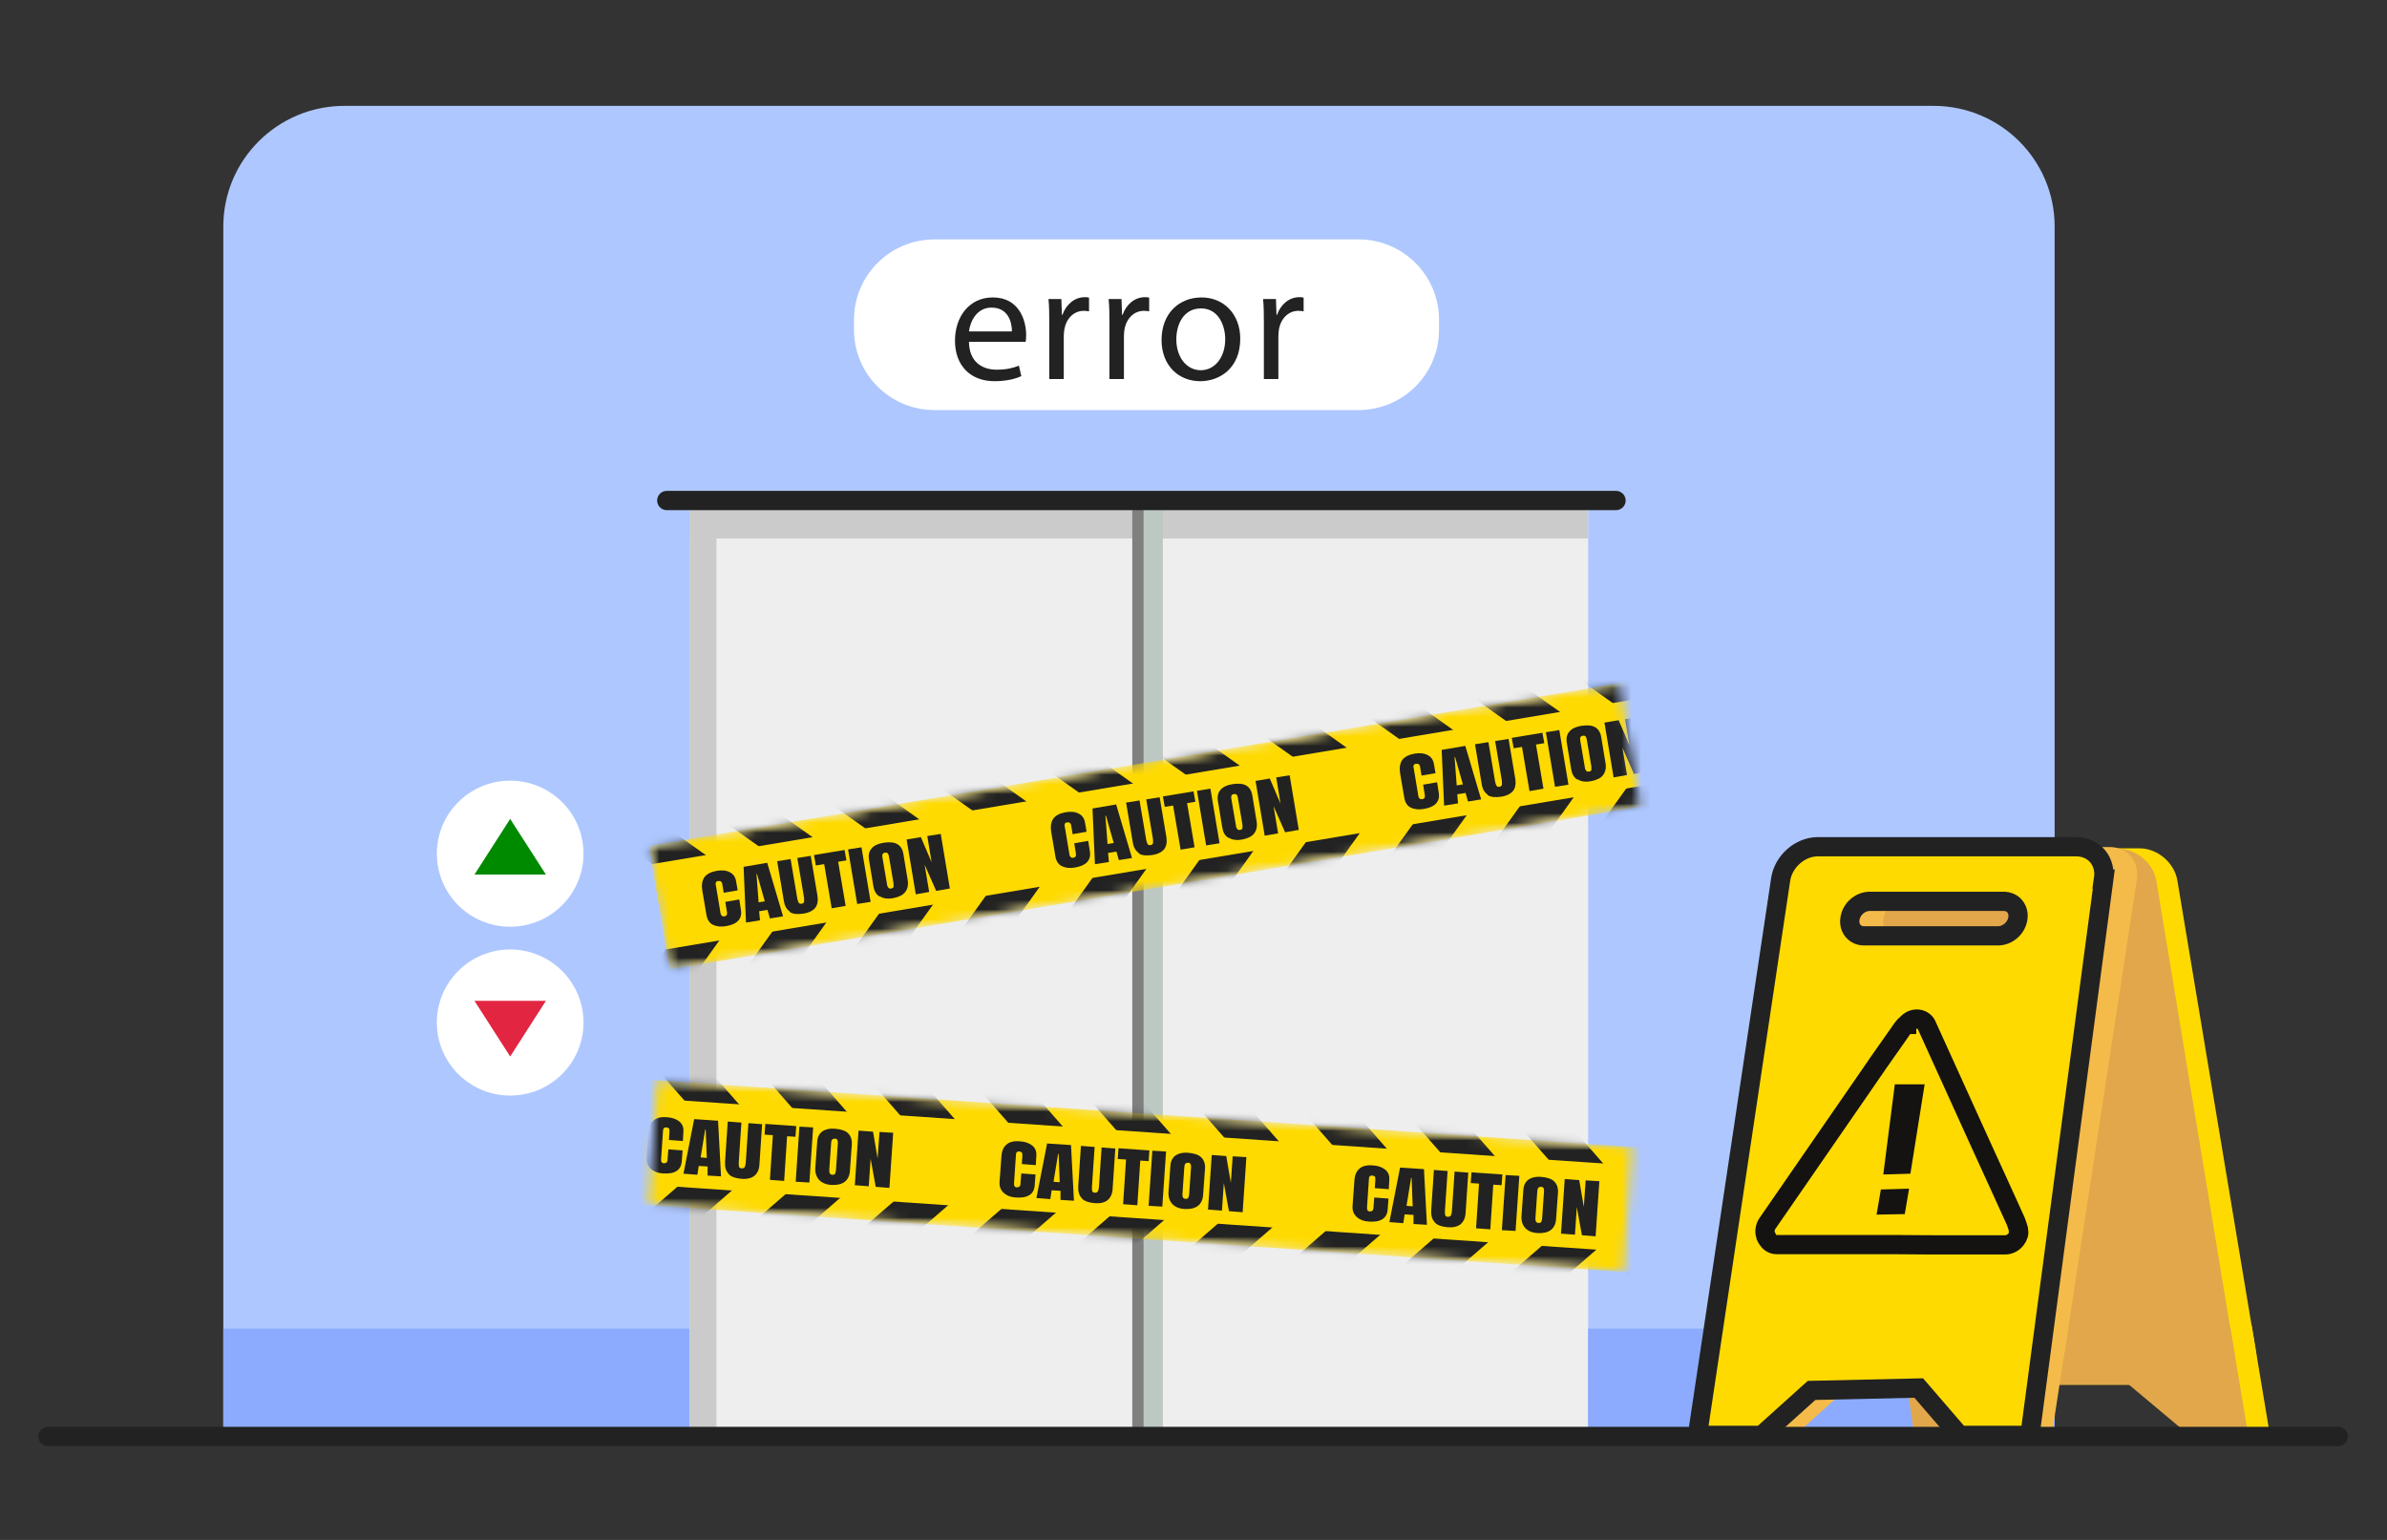<svg width="248" height="160" viewBox="0 0 248 160" fill="none" xmlns="http://www.w3.org/2000/svg">
<rect x="0" y="0" width="248" height="160" fill="#333333" stroke="none"/>
<g clip-path="url(#clip0_2073_85691)">
<path d="M35.786 11H200.884C207.833 11 213.47 16.616 213.47 23.538V149.249H23.2V23.538C23.2 16.616 28.837 11 35.786 11Z" fill="#AEC7FF"/>
<path d="M141.137 24.872H97.1C92.476 24.872 88.728 28.606 88.728 33.212V34.269C88.728 38.874 92.476 42.608 97.1 42.608H141.137C145.761 42.608 149.509 38.874 149.509 34.269V33.212C149.509 28.606 145.761 24.872 141.137 24.872Z" fill="white"/>
<path d="M164.997 52.005H71.648V149.221H164.997V52.005Z" fill="#EEEEEE"/>
<path d="M53.005 96.29C57.213 96.29 60.624 92.892 60.624 88.701C60.624 84.509 57.213 81.111 53.005 81.111C48.798 81.111 45.387 84.509 45.387 88.701C45.387 92.892 48.798 96.29 53.005 96.29Z" fill="white"/>
<path d="M53.005 113.832C57.213 113.832 60.624 110.434 60.624 106.243C60.624 102.051 57.213 98.653 53.005 98.653C48.798 98.653 45.387 102.051 45.387 106.243C45.387 110.434 48.798 113.832 53.005 113.832Z" fill="white"/>
<path d="M49.295 90.869L53.006 85.087L56.718 90.869H49.295Z" fill="#008A00"/>
<path d="M56.718 103.99L53.007 109.773L49.295 103.99H56.718Z" fill="#E22641"/>
<path d="M71.647 138.046H23.2V149.249H71.647V138.046Z" fill="#8CABFF"/>
<path d="M213.441 138.046H164.994V149.249H213.441V138.046Z" fill="#8CABFF"/>
<path d="M164.997 52.005H71.648V55.953H164.997V52.005Z" fill="#CBCBCB"/>
<path d="M74.438 52.005H71.648V149.221H74.438V52.005Z" fill="#CBCBCB"/>
<path d="M118.642 52.005V149.249" stroke="#808080" stroke-width="2" stroke-miterlimit="10"/>
<path d="M119.814 52.005V149.249" stroke="#BDC8C3" stroke-width="2" stroke-miterlimit="10"/>
<path d="M100.67 35.519C100.698 37.576 102.009 38.41 103.544 38.41C104.633 38.41 105.302 38.216 105.861 37.993L106.112 39.078C105.582 39.328 104.661 39.606 103.321 39.606C100.754 39.606 99.219 37.91 99.219 35.408C99.219 32.906 100.698 30.904 103.154 30.904C105.889 30.904 106.614 33.295 106.614 34.824C106.614 35.13 106.586 35.38 106.558 35.519H100.67ZM105.135 34.435C105.135 33.462 104.744 31.961 103.014 31.961C101.479 31.961 100.809 33.379 100.67 34.435H105.107H105.135Z" fill="#222222"/>
<path d="M109.015 33.685C109.015 32.712 109.015 31.85 108.932 31.072H110.271L110.327 32.712H110.383C110.774 31.6 111.667 30.877 112.699 30.877C112.867 30.877 113.006 30.877 113.146 30.933V32.35C112.978 32.323 112.839 32.295 112.615 32.295C111.555 32.295 110.774 33.101 110.578 34.241C110.55 34.463 110.522 34.686 110.522 34.936V39.384H109.015V33.657V33.685Z" fill="#222222"/>
<path d="M115.264 33.685C115.264 32.712 115.264 31.85 115.181 31.072H116.52L116.576 32.712H116.632C117.023 31.6 117.916 30.877 118.948 30.877C119.116 30.877 119.255 30.877 119.395 30.933V32.35C119.227 32.323 119.088 32.295 118.864 32.295C117.804 32.295 117.023 33.101 116.827 34.241C116.799 34.463 116.771 34.686 116.771 34.936V39.384H115.264V33.657V33.685Z" fill="#222222"/>
<path d="M128.857 35.187C128.857 38.272 126.709 39.607 124.699 39.607C122.439 39.607 120.681 37.967 120.681 35.325C120.681 32.545 122.523 30.905 124.839 30.905C127.155 30.905 128.857 32.657 128.857 35.187ZM122.216 35.27C122.216 37.105 123.276 38.467 124.755 38.467C126.234 38.467 127.295 37.105 127.295 35.242C127.295 33.824 126.597 32.045 124.783 32.045C122.969 32.045 122.216 33.685 122.216 35.27Z" fill="#222222"/>
<path d="M131.311 33.685C131.311 32.712 131.311 31.85 131.228 31.072H132.567L132.623 32.712H132.679C133.069 31.6 133.962 30.877 134.995 30.877C135.162 30.877 135.302 30.877 135.441 30.933V32.35C135.274 32.323 135.135 32.295 134.911 32.295C133.851 32.295 133.069 33.101 132.874 34.241C132.846 34.463 132.818 34.686 132.818 34.936V39.384H131.311V33.657V33.685Z" fill="#222222"/>
<path d="M192.62 91.509L199.876 140.521C200.155 142.356 201.913 143.857 203.839 143.857H231.495C231.913 143.857 232.304 143.773 232.667 143.634C233.895 143.162 234.62 141.939 234.397 140.493L226.22 91.481C225.913 89.647 224.155 88.145 222.313 88.145H195.467C193.625 88.145 192.341 89.647 192.62 91.481V91.509ZM215.588 91.954C215.755 92.927 215.057 93.733 214.081 93.733H200.183C199.178 93.733 198.257 92.927 198.118 91.954C197.978 90.981 198.648 90.175 199.653 90.175H213.522C214.025 90.175 214.499 90.37 214.862 90.703C215.225 91.037 215.504 91.481 215.588 91.954Z" fill="#FFDA00"/>
<path d="M229.764 149.167L220.778 141.633L233.95 137.769L235.848 149.167H229.764Z" fill="#FFDA00"/>
<path d="M201.16 149.167L199.485 137.769L213.857 141.633L207.216 149.167H201.16Z" fill="#F5BB4A"/>
<path d="M190.445 91.509L197.645 140.521C197.868 141.966 198.957 143.19 200.352 143.662C200.743 143.801 201.161 143.885 201.58 143.885H229.236C231.133 143.885 232.445 142.383 232.138 140.549L224.045 91.537C223.738 89.702 221.98 88.201 220.138 88.201H193.292C191.45 88.201 190.166 89.702 190.417 91.537L190.445 91.509ZM215.617 91.954C215.785 92.927 215.087 93.733 214.11 93.733H200.212C199.208 93.733 198.287 92.927 198.147 91.954C198.008 90.981 198.678 90.175 199.682 90.175H213.552C214.054 90.175 214.529 90.37 214.892 90.703C215.254 91.037 215.533 91.482 215.617 91.954Z" fill="#E2A74A"/>
<path d="M227.506 149.167L218.52 141.633L231.692 137.769L233.589 149.167H227.506Z" fill="#E2A74A"/>
<path d="M198.901 149.167L197.226 137.769L211.626 141.633L204.984 149.167H198.901Z" fill="#E2A74A"/>
<path d="M190.753 91.843C190.669 92.844 191.395 93.65 192.371 93.65H196.055C195.078 93.65 194.325 92.844 194.436 91.843C194.548 90.842 195.385 90.036 196.39 90.036H192.706C191.729 90.036 190.836 90.842 190.753 91.843Z" fill="#CA8734"/>
<path d="M188.467 91.398L180.988 141.355C180.765 142.828 181.491 144.052 182.691 144.496C183.025 144.635 183.416 144.691 183.835 144.691L210.625 144.079C212.467 144.024 214.198 142.495 214.477 140.632L222.011 91.371C222.291 89.508 221.035 88.007 219.165 88.007H192.318C190.477 88.007 188.746 89.536 188.467 91.398ZM213.109 95.457C212.97 96.458 212.049 97.264 211.044 97.264H197.174C196.198 97.292 195.5 96.486 195.667 95.485C195.807 94.484 196.728 93.678 197.732 93.678H211.602C212.104 93.678 212.523 93.873 212.774 94.178C213.053 94.512 213.193 94.957 213.109 95.457Z" fill="#F5BB4A"/>
<path d="M207.025 149.167L200.913 142.05L214.894 137.88L213.164 149.167H207.025Z" fill="#F5BB4A"/>
<path d="M179.787 149.166L181.378 138.547L194.187 142.189L186.457 149.166H179.787Z" fill="#F5BB4A"/>
<path d="M218.465 91.342C218.744 89.48 217.488 87.978 215.619 87.978H188.772C186.93 87.978 185.2 89.507 184.921 91.37L176.354 149.139H183.023L188.214 144.468L199.349 144.218L203.591 149.139H210.902L218.493 91.342H218.465ZM192.121 95.457C192.261 94.456 193.181 93.65 194.186 93.65H208.056C208.558 93.65 208.977 93.844 209.228 94.15C209.507 94.484 209.647 94.928 209.563 95.429C209.423 96.43 208.502 97.236 207.498 97.236H193.628C192.651 97.264 191.954 96.457 192.121 95.457Z" fill="#FFDA00"/>
<path d="M218.549 91.342C218.828 89.48 217.572 87.978 215.702 87.978H188.856C187.014 87.978 185.284 89.507 185.005 91.37L177.526 141.327L176.354 149.139H183.023L188.214 144.468L199.349 144.218L203.591 149.139H210.902L218.577 91.342H218.549ZM192.205 95.457C192.344 94.456 193.265 93.65 194.27 93.65H208.14C208.642 93.65 209.06 93.844 209.312 94.15C209.591 94.484 209.73 94.928 209.647 95.429C209.507 96.43 208.586 97.236 207.581 97.236H193.712C192.735 97.264 192.037 96.457 192.205 95.457Z" stroke="#222222" stroke-width="2" stroke-miterlimit="10" stroke-linecap="round"/>
<path d="M183.47 128.4C183.302 128.066 183.358 127.538 183.609 127.149L193.46 112.887C194.605 111.219 195.749 109.551 196.921 107.911C197.06 107.717 197.172 107.55 197.312 107.355C197.451 107.161 197.563 106.966 197.702 106.799C197.814 106.66 197.926 106.549 198.065 106.438H198.093V106.382C198.233 106.243 198.372 106.132 198.512 106.049C198.707 105.937 198.93 105.882 199.153 105.882C199.6 105.882 199.991 106.132 200.158 106.493L205.823 118.976C206.437 120.31 207.051 121.672 207.665 123.007L209.423 126.871C209.535 127.149 209.619 127.427 209.702 127.705V127.816C209.814 128.094 209.674 128.483 209.479 128.733C209.228 129.095 208.781 129.345 208.335 129.345H203.73C201.47 129.345 199.181 129.345 196.921 129.317H195.302C194.94 129.317 194.549 129.317 194.186 129.317H186.093C185.702 129.317 185.339 129.317 184.949 129.317H184.586C184.056 129.317 183.749 128.956 183.581 128.678L183.498 128.511V128.455L183.47 128.4Z" stroke="#141311" stroke-width="2" stroke-miterlimit="10"/>
<path d="M197.898 126.148L194.968 126.203L195.414 123.59L198.345 123.507L197.898 126.148Z" fill="#141311"/>
<path d="M198.484 121.95L195.665 122.034L196.865 112.665H199.963L198.484 121.95Z" fill="#141311"/>
<mask id="mask0_2073_85691" style="mask-type:luminance" maskUnits="userSpaceOnUse" x="67" y="112" width="103" height="21">
<path d="M169.541 119.194L68.31 112.267L67.418 125.191L168.649 132.119L169.541 119.194Z" fill="white"/>
</mask>
<g mask="url(#mask0_2073_85691)">
<path d="M359.684 132.183L26.367 109.372L25.472 122.352L358.789 145.163L359.684 132.183Z" fill="#FFDA00"/>
<mask id="mask1_2073_85691" style="mask-type:luminance" maskUnits="userSpaceOnUse" x="25" y="109" width="335" height="37">
<path d="M359.684 132.183L26.367 109.372L25.472 122.352L358.789 145.163L359.684 132.183Z" fill="white"/>
</mask>
<g mask="url(#mask1_2073_85691)">
<path d="M179.089 123.534L166.297 134.639L168.937 137.657L181.729 126.552L179.089 123.534Z" fill="#222222"/>
<path d="M170.861 113.765L167.831 116.396L178.869 129.013L181.898 126.383L170.861 113.765Z" fill="#222222"/>
<path d="M167.874 122.776L155.083 133.881L157.723 136.899L170.515 125.794L167.874 122.776Z" fill="#222222"/>
<path d="M159.657 112.987L156.627 115.617L167.665 128.234L170.694 125.604L159.657 112.987Z" fill="#222222"/>
<path d="M156.643 121.999L143.851 133.104L146.491 136.122L159.283 125.017L156.643 121.999Z" fill="#222222"/>
<path d="M148.404 112.227L145.375 114.857L156.412 127.475L159.442 124.844L148.404 112.227Z" fill="#222222"/>
<path d="M145.439 121.22L132.647 132.324L135.287 135.342L148.079 124.238L145.439 121.22Z" fill="#222222"/>
<path d="M137.193 111.47L134.163 114.1L145.2 126.717L148.23 124.087L137.193 111.47Z" fill="#222222"/>
<path d="M134.225 120.463L121.433 131.567L124.073 134.585L136.865 123.481L134.225 120.463Z" fill="#222222"/>
<path d="M125.959 110.691L122.93 113.321L133.967 125.938L136.997 123.308L125.959 110.691Z" fill="#222222"/>
<path d="M122.994 119.684L110.202 130.788L112.842 133.806L125.634 122.702L122.994 119.684Z" fill="#222222"/>
<path d="M114.755 109.94L111.725 112.57L122.763 125.187L125.792 122.557L114.755 109.94Z" fill="#222222"/>
<path d="M111.762 118.905L98.971 130.01L101.611 133.028L114.402 121.923L111.762 118.905Z" fill="#222222"/>
<path d="M103.542 109.182L100.512 111.812L111.55 124.43L114.579 121.8L103.542 109.182Z" fill="#222222"/>
<path d="M100.548 118.147L87.757 129.252L90.397 132.27L103.189 121.165L100.548 118.147Z" fill="#222222"/>
<path d="M92.31 108.404L89.28 111.034L100.317 123.651L103.347 121.021L92.31 108.404Z" fill="#222222"/>
<path d="M89.344 117.369L76.552 128.474L79.193 131.492L91.984 120.387L89.344 117.369Z" fill="#222222"/>
<path d="M81.098 107.646L78.068 110.276L89.105 122.893L92.135 120.263L81.098 107.646Z" fill="#222222"/>
<path d="M78.114 116.591L65.322 127.695L67.962 130.713L80.754 119.609L78.114 116.591Z" fill="#222222"/>
<path d="M69.894 106.868L66.864 109.498L77.901 122.115L80.931 119.485L69.894 106.868Z" fill="#222222"/>
<path d="M66.88 115.852L54.088 126.956L56.728 129.974L69.52 118.87L66.88 115.852Z" fill="#222222"/>
<path d="M58.663 106.09L55.633 108.72L66.67 121.337L69.7 118.707L58.663 106.09Z" fill="#222222"/>
</g>
<path d="M359.553 134.097L26.236 111.286L25.619 120.244L358.935 143.055L359.553 134.097Z" fill="#FFDA00"/>
<path d="M67.6 121.422C67.293 121.144 67.153 120.755 67.181 120.31L67.376 117.669C67.404 117.085 67.6 116.668 67.907 116.418C68.213 116.14 68.688 116.029 69.302 116.084C69.832 116.112 70.279 116.279 70.586 116.529C70.893 116.779 71.032 117.141 71.004 117.558L70.948 118.558L69.497 118.447L69.553 117.585C69.553 117.419 69.553 117.307 69.497 117.252C69.441 117.196 69.358 117.141 69.246 117.141C69.135 117.141 69.023 117.141 68.967 117.224C68.911 117.28 68.883 117.391 68.883 117.53L68.688 120.421C68.688 120.56 68.688 120.671 68.744 120.755C68.8 120.838 68.883 120.866 68.995 120.866C69.218 120.866 69.358 120.755 69.358 120.449L69.441 119.42L70.921 119.531L70.837 120.616C70.781 121.589 70.111 122.006 68.883 121.922C68.353 121.894 67.934 121.728 67.627 121.45L67.6 121.422Z" fill="#222222"/>
<path d="M71.005 121.978L72.121 116.279L74.605 116.446L74.912 122.228L73.516 122.145V121.2L72.595 121.144L72.456 122.062L71.032 121.95L71.005 121.978ZM72.763 120.255L73.433 120.31L73.321 117.363H73.265L72.791 120.255H72.763Z" fill="#222222"/>
<path d="M75.693 121.95C75.414 121.672 75.302 121.255 75.33 120.727L75.609 116.529L77.032 116.64L76.753 120.783C76.753 120.977 76.753 121.116 76.781 121.228C76.809 121.339 76.921 121.394 77.06 121.394C77.2 121.394 77.311 121.366 77.367 121.255C77.423 121.172 77.451 121.005 77.479 120.838L77.758 116.696L79.181 116.807L78.902 121.005C78.874 121.533 78.679 121.923 78.372 122.173C78.065 122.423 77.591 122.534 77.004 122.478C76.418 122.423 75.972 122.284 75.693 121.978V121.95Z" fill="#222222"/>
<path d="M79.991 122.589L80.298 117.947L79.433 117.891L79.517 116.779L82.726 117.002L82.642 118.114L81.777 118.058L81.47 122.701L79.991 122.589Z" fill="#222222"/>
<path d="M82.668 122.784L83.058 117.058L84.482 117.141L84.091 122.868L82.668 122.784Z" fill="#222222"/>
<path d="M85.098 122.59C84.819 122.284 84.68 121.867 84.707 121.366L84.903 118.642C84.931 118.142 85.126 117.78 85.433 117.558C85.768 117.335 86.214 117.224 86.8 117.28C87.386 117.335 87.833 117.474 88.112 117.752C88.391 118.03 88.531 118.42 88.503 118.892L88.307 121.617C88.279 122.145 88.084 122.534 87.777 122.784C87.442 123.034 86.996 123.146 86.41 123.118C85.824 123.09 85.377 122.895 85.098 122.59ZM86.772 121.922C86.772 121.922 86.856 121.7 86.856 121.561L87.052 118.753C87.052 118.753 87.052 118.531 86.996 118.447C86.968 118.364 86.884 118.308 86.745 118.308C86.493 118.308 86.382 118.42 86.354 118.725L86.159 121.533C86.159 121.7 86.159 121.811 86.214 121.922C86.27 122.006 86.354 122.061 86.493 122.061C86.633 122.061 86.717 122.034 86.772 121.95V121.922Z" fill="#222222"/>
<path d="M88.808 123.201L89.199 117.475L90.706 117.586L91.18 120.366L91.376 117.614L92.799 117.697L92.408 123.424L90.985 123.313L90.455 120.394L90.259 123.257L88.836 123.146L88.808 123.201Z" fill="#222222"/>
<path d="M104.268 123.924C103.961 123.646 103.821 123.257 103.849 122.812L104.044 120.171C104.072 119.587 104.268 119.17 104.575 118.92C104.882 118.642 105.356 118.531 105.97 118.586C106.5 118.614 106.947 118.781 107.254 119.031C107.561 119.281 107.7 119.643 107.672 120.06L107.616 121.06L106.165 120.949L106.221 120.087C106.221 119.921 106.221 119.809 106.165 119.754C106.109 119.698 106.026 119.643 105.914 119.643C105.802 119.643 105.691 119.643 105.635 119.726C105.579 119.782 105.551 119.893 105.551 120.032L105.356 122.923C105.356 123.062 105.356 123.173 105.412 123.257C105.468 123.34 105.551 123.368 105.663 123.368C105.886 123.368 106.026 123.257 106.026 122.951L106.109 121.922L107.588 122.033L107.505 123.118C107.449 124.091 106.779 124.508 105.551 124.424C105.021 124.396 104.602 124.23 104.295 123.952L104.268 123.924Z" fill="#222222"/>
<path d="M107.673 124.508L108.789 118.809L111.273 118.975L111.58 124.758L110.184 124.674V123.729L109.263 123.674L109.124 124.591L107.701 124.48L107.673 124.508ZM109.431 122.784L110.101 122.84L109.989 119.893H109.933L109.459 122.784H109.431Z" fill="#222222"/>
<path d="M112.388 124.48C112.109 124.202 111.997 123.785 112.025 123.256L112.304 119.059L113.728 119.17L113.449 123.312C113.449 123.507 113.449 123.646 113.477 123.757C113.504 123.868 113.616 123.924 113.756 123.924C113.895 123.924 114.007 123.896 114.063 123.785C114.118 123.701 114.146 123.534 114.174 123.368L114.453 119.225L115.877 119.337L115.597 123.534C115.57 124.063 115.374 124.452 115.067 124.702C114.76 124.952 114.286 125.063 113.7 125.008C113.114 124.952 112.667 124.813 112.388 124.507V124.48Z" fill="#222222"/>
<path d="M116.686 125.119L116.993 120.476L116.128 120.421L116.211 119.309L119.421 119.531L119.337 120.643L118.472 120.587L118.165 125.23L116.686 125.119Z" fill="#222222"/>
<path d="M119.336 125.286L119.726 119.56L121.15 119.643L120.759 125.37L119.336 125.286Z" fill="#222222"/>
<path d="M121.793 125.092C121.514 124.786 121.375 124.369 121.402 123.868L121.598 121.144C121.626 120.644 121.821 120.282 122.128 120.06C122.463 119.837 122.909 119.726 123.495 119.782C124.082 119.837 124.528 119.976 124.807 120.254C125.086 120.532 125.226 120.922 125.198 121.394L125.002 124.119C124.975 124.647 124.779 125.036 124.472 125.286C124.137 125.536 123.691 125.648 123.105 125.62C122.519 125.592 122.072 125.397 121.793 125.092ZM123.468 124.424C123.468 124.424 123.551 124.202 123.551 124.063L123.747 121.255C123.747 121.255 123.747 121.033 123.691 120.949C123.663 120.866 123.579 120.81 123.44 120.81C123.188 120.81 123.077 120.922 123.049 121.227L122.854 124.035C122.854 124.202 122.854 124.313 122.909 124.424C122.965 124.508 123.049 124.563 123.188 124.563C123.328 124.563 123.412 124.536 123.468 124.452V124.424Z" fill="#222222"/>
<path d="M125.506 125.731L125.896 120.004L127.403 120.115L127.878 122.895L128.073 120.143L129.496 120.226L129.106 125.953L127.682 125.842L127.152 122.923L126.957 125.786L125.534 125.675L125.506 125.731Z" fill="#222222"/>
<path d="M140.94 126.426C140.633 126.148 140.494 125.759 140.522 125.314L140.717 122.673C140.745 122.089 140.94 121.672 141.247 121.422C141.554 121.144 142.029 121.033 142.643 121.088C143.173 121.116 143.619 121.283 143.926 121.533C144.233 121.783 144.373 122.145 144.345 122.562L144.289 123.562L142.838 123.451L142.894 122.589C142.894 122.423 142.894 122.311 142.838 122.256C142.782 122.2 142.699 122.145 142.587 122.145C142.475 122.145 142.364 122.145 142.308 122.228C142.252 122.284 142.224 122.395 142.224 122.534L142.029 125.425C142.029 125.564 142.029 125.675 142.085 125.759C142.14 125.842 142.224 125.87 142.336 125.87C142.559 125.87 142.699 125.759 142.699 125.453L142.782 124.424L144.261 124.535L144.178 125.62C144.122 126.593 143.452 127.01 142.224 126.926C141.694 126.898 141.275 126.732 140.968 126.454L140.94 126.426Z" fill="#222222"/>
<path d="M144.345 127.01L145.462 121.311L147.945 121.477L148.252 127.26L146.857 127.176V126.231L145.936 126.176L145.797 127.093L144.373 126.982L144.345 127.01ZM146.104 125.286L146.773 125.342L146.662 122.395H146.606L146.132 125.286H146.104Z" fill="#222222"/>
<path d="M149.061 126.982C148.782 126.704 148.67 126.287 148.698 125.758L148.977 121.561L150.401 121.672L150.122 125.814C150.122 126.009 150.122 126.148 150.149 126.259C150.177 126.37 150.289 126.426 150.428 126.426C150.568 126.426 150.68 126.398 150.735 126.287C150.791 126.203 150.819 126.036 150.847 125.87L151.126 121.727L152.549 121.839L152.27 126.036C152.242 126.565 152.047 126.954 151.74 127.204C151.433 127.454 150.959 127.565 150.373 127.51C149.787 127.454 149.34 127.315 149.061 127.009V126.982Z" fill="#222222"/>
<path d="M153.359 127.621L153.666 122.978L152.801 122.923L152.884 121.811L156.094 122.033L156.01 123.145L155.145 123.089L154.838 127.732L153.359 127.621Z" fill="#222222"/>
<path d="M156.039 127.816L156.43 122.089L157.853 122.172L157.462 127.899L156.039 127.816Z" fill="#222222"/>
<path d="M158.466 127.593C158.187 127.288 158.047 126.871 158.075 126.37L158.271 123.646C158.299 123.146 158.494 122.784 158.801 122.562C159.136 122.339 159.582 122.228 160.168 122.284C160.754 122.339 161.201 122.478 161.48 122.756C161.759 123.034 161.899 123.424 161.871 123.896L161.675 126.621C161.647 127.149 161.452 127.538 161.145 127.788C160.81 128.038 160.364 128.15 159.778 128.122C159.192 128.094 158.745 127.899 158.466 127.593ZM160.14 126.926C160.14 126.926 160.224 126.704 160.224 126.565L160.419 123.757C160.419 123.757 160.419 123.535 160.364 123.451C160.336 123.368 160.252 123.312 160.112 123.312C159.861 123.312 159.75 123.424 159.722 123.729L159.526 126.537C159.526 126.704 159.526 126.815 159.582 126.926C159.638 127.01 159.722 127.065 159.861 127.065C160.001 127.065 160.085 127.038 160.14 126.954V126.926Z" fill="#222222"/>
<path d="M162.178 128.233L162.569 122.506L164.076 122.617L164.551 125.397L164.746 122.645L166.169 122.728L165.778 128.455L164.355 128.344L163.825 125.425L163.63 128.288L162.206 128.177L162.178 128.233Z" fill="#222222"/>
</g>
<mask id="mask2_2073_85691" style="mask-type:luminance" maskUnits="userSpaceOnUse" x="67" y="70" width="104" height="31">
<path d="M168.214 70.991L67.407 87.886L69.565 100.661L170.371 83.766L168.214 70.991Z" fill="white"/>
</mask>
<g mask="url(#mask2_2073_85691)">
<path d="M396.893 32.673L67.421 87.891L69.588 100.721L399.06 45.503L396.893 32.673Z" fill="#FFDA00"/>
<mask id="mask3_2073_85691" style="mask-type:luminance" maskUnits="userSpaceOnUse" x="67" y="32" width="333" height="69">
<path d="M396.893 32.673L67.421 87.891L69.588 100.721L399.06 45.503L396.893 32.673Z" fill="white"/>
</mask>
<g mask="url(#mask3_2073_85691)">
<path d="M174.898 73.615L165.057 87.384L168.33 89.706L178.171 75.937L174.898 73.615Z" fill="#222222"/>
<path d="M164.602 66.038L162.271 69.299L175.957 79.005L178.288 75.744L164.602 66.038Z" fill="#222222"/>
<path d="M163.811 75.507L153.97 89.276L157.243 91.598L167.084 77.829L163.811 75.507Z" fill="#222222"/>
<path d="M153.532 67.908L151.201 71.169L164.887 80.876L167.218 77.614L153.532 67.908Z" fill="#222222"/>
<path d="M152.72 77.332L142.879 91.102L146.152 93.423L155.993 79.654L152.72 77.332Z" fill="#222222"/>
<path d="M142.418 69.772L140.088 73.033L153.773 82.74L156.104 79.479L142.418 69.772Z" fill="#222222"/>
<path d="M141.606 79.198L131.765 92.967L135.038 95.289L144.879 81.52L141.606 79.198Z" fill="#222222"/>
<path d="M131.348 71.614L129.018 74.875L142.703 84.582L145.034 81.32L131.348 71.614Z" fill="#222222"/>
<path d="M130.535 81.068L120.694 94.837L123.968 97.159L133.809 83.39L130.535 81.068Z" fill="#222222"/>
<path d="M120.251 73.484L117.92 76.745L131.606 86.452L133.937 83.191L120.251 73.484Z" fill="#222222"/>
<path d="M119.439 82.911L109.598 96.68L112.871 99.001L122.712 85.232L119.439 82.911Z" fill="#222222"/>
<path d="M109.165 75.349L106.834 78.61L120.52 88.317L122.85 85.056L109.165 75.349Z" fill="#222222"/>
<path d="M108.352 84.775L98.511 98.544L101.784 100.866L111.625 87.097L108.352 84.775Z" fill="#222222"/>
<path d="M98.043 77.175L95.712 80.436L109.398 90.143L111.728 86.882L98.043 77.175Z" fill="#222222"/>
<path d="M97.252 86.645L87.411 100.414L90.685 102.736L100.526 88.967L97.252 86.645Z" fill="#222222"/>
<path d="M86.957 79.068L84.626 82.329L98.312 92.036L100.642 88.775L86.957 79.068Z" fill="#222222"/>
<path d="M86.167 88.509L76.326 102.278L79.6 104.6L89.441 90.831L86.167 88.509Z" fill="#222222"/>
<path d="M75.858 80.91L73.527 84.171L87.213 93.877L89.544 90.616L75.858 80.91Z" fill="#222222"/>
<path d="M75.067 90.352L65.227 104.121L68.5 106.443L78.341 92.674L75.067 90.352Z" fill="#222222"/>
<path d="M64.772 82.775L62.441 86.036L76.127 95.743L78.458 92.482L64.772 82.775Z" fill="#222222"/>
</g>
<path d="M397.213 34.564L67.74 89.782L69.236 98.637L398.708 43.419L397.213 34.564Z" fill="#FFDA00"/>
<path d="M74.074 96.097C73.711 95.902 73.488 95.568 73.404 95.096L72.958 92.483C72.874 91.927 72.958 91.482 73.181 91.148C73.432 90.814 73.851 90.592 74.465 90.481C74.995 90.397 75.441 90.425 75.804 90.62C76.167 90.787 76.39 91.093 76.474 91.537L76.641 92.51L75.19 92.76L75.051 91.927C75.051 91.76 74.967 91.648 74.911 91.593C74.855 91.537 74.772 91.537 74.632 91.537C74.493 91.537 74.409 91.621 74.381 91.676C74.353 91.76 74.325 91.871 74.381 92.01L74.855 94.846C74.855 94.984 74.939 95.096 74.995 95.151C75.051 95.207 75.162 95.235 75.274 95.207C75.497 95.179 75.581 95.012 75.525 94.734L75.358 93.706L76.809 93.456L76.976 94.512C77.144 95.457 76.613 96.041 75.385 96.236C74.855 96.319 74.409 96.263 74.046 96.069L74.074 96.097Z" fill="#222222"/>
<path d="M77.507 95.846L77.256 90.064L79.712 89.647L81.358 95.207L79.991 95.429L79.74 94.539L78.874 94.678L78.958 95.624L77.563 95.846H77.507ZM78.791 93.761L79.46 93.65L78.651 90.814H78.595L78.819 93.761H78.791Z" fill="#222222"/>
<path d="M82.085 94.734C81.75 94.512 81.526 94.15 81.443 93.622L80.745 89.48L82.141 89.257L82.838 93.372C82.866 93.539 82.922 93.678 82.978 93.789C83.034 93.872 83.145 93.928 83.285 93.9C83.424 93.872 83.508 93.817 83.536 93.705C83.564 93.594 83.536 93.455 83.536 93.261L82.838 89.146L84.234 88.924L84.931 93.066C85.015 93.594 84.931 94.011 84.708 94.317C84.457 94.623 84.038 94.845 83.452 94.929C82.866 95.012 82.392 94.984 82.057 94.762L82.085 94.734Z" fill="#222222"/>
<path d="M86.41 94.373L85.629 89.786L84.763 89.925L84.568 88.841L87.749 88.312L87.945 89.397L87.08 89.536L87.861 94.123L86.41 94.373Z" fill="#222222"/>
<path d="M89.06 93.928L88.111 88.257L89.506 88.034L90.455 93.705L89.06 93.928Z" fill="#222222"/>
<path d="M91.375 93.15C91.012 92.927 90.817 92.566 90.733 92.038L90.287 89.341C90.203 88.841 90.287 88.451 90.566 88.146C90.817 87.84 91.264 87.645 91.822 87.562C92.38 87.478 92.882 87.506 93.217 87.701C93.552 87.895 93.775 88.229 93.859 88.73L94.305 91.426C94.389 91.927 94.305 92.344 94.054 92.677C93.803 93.011 93.385 93.205 92.799 93.317C92.212 93.428 91.738 93.344 91.403 93.122L91.375 93.15ZM92.826 92.121C92.826 92.121 92.854 91.899 92.826 91.732L92.352 88.952C92.352 88.952 92.296 88.73 92.24 88.674C92.184 88.591 92.101 88.591 91.961 88.591C91.71 88.618 91.626 88.785 91.682 89.091L92.157 91.871C92.157 92.038 92.24 92.149 92.296 92.232C92.352 92.316 92.464 92.344 92.603 92.316C92.743 92.288 92.799 92.232 92.854 92.149L92.826 92.121Z" fill="#222222"/>
<path d="M95.143 92.9L94.194 87.228L95.673 86.978L96.79 89.591L96.343 86.867L97.739 86.644L98.687 92.316L97.264 92.566L96.064 89.841L96.538 92.677L95.115 92.927L95.143 92.9Z" fill="#222222"/>
<path d="M110.326 90.008C109.963 89.813 109.74 89.479 109.656 89.007L109.21 86.394C109.126 85.838 109.21 85.393 109.433 85.059C109.684 84.726 110.103 84.503 110.717 84.392C111.247 84.309 111.693 84.336 112.056 84.531C112.419 84.698 112.642 85.004 112.726 85.448L112.893 86.421L111.442 86.672L111.303 85.838C111.303 85.671 111.219 85.56 111.163 85.504C111.107 85.448 111.024 85.448 110.884 85.448C110.744 85.448 110.661 85.532 110.633 85.587C110.605 85.671 110.577 85.782 110.633 85.921L111.107 88.757C111.107 88.896 111.191 89.007 111.247 89.062C111.303 89.118 111.414 89.146 111.526 89.118C111.749 89.09 111.833 88.923 111.777 88.645L111.61 87.617L113.061 87.367L113.228 88.423C113.396 89.368 112.865 89.952 111.637 90.147C111.107 90.23 110.661 90.174 110.298 89.98L110.326 90.008Z" fill="#222222"/>
<path d="M113.759 89.785L113.508 84.003L115.964 83.586L117.61 89.146L116.243 89.368L115.992 88.479L115.126 88.618L115.21 89.563L113.815 89.785H113.759ZM115.043 87.7L115.712 87.589L114.903 84.754H114.847L115.071 87.7H115.043Z" fill="#222222"/>
<path d="M118.337 88.645C118.002 88.423 117.778 88.061 117.695 87.533L116.997 83.391L118.392 83.169L119.09 87.283C119.118 87.45 119.174 87.589 119.23 87.7C119.285 87.783 119.397 87.839 119.537 87.811C119.676 87.783 119.76 87.728 119.788 87.617C119.816 87.505 119.788 87.366 119.788 87.172L119.09 83.057L120.485 82.835L121.183 86.977C121.267 87.505 121.183 87.922 120.96 88.228C120.709 88.534 120.29 88.756 119.704 88.84C119.118 88.923 118.644 88.895 118.309 88.673L118.337 88.645Z" fill="#222222"/>
<path d="M122.662 88.284L121.881 83.697L121.015 83.836L120.82 82.752L124.001 82.224L124.197 83.308L123.332 83.447L124.113 88.034L122.662 88.284Z" fill="#222222"/>
<path d="M125.312 87.839L124.363 82.168L125.758 81.945L126.707 87.617L125.312 87.839Z" fill="#222222"/>
<path d="M127.627 87.061C127.264 86.838 127.069 86.477 126.985 85.949L126.539 83.252C126.455 82.752 126.539 82.363 126.818 82.057C127.069 81.751 127.516 81.556 128.074 81.473C128.632 81.39 129.134 81.417 129.469 81.612C129.804 81.807 130.027 82.14 130.111 82.641L130.557 85.337C130.641 85.838 130.557 86.255 130.306 86.588C130.055 86.922 129.636 87.116 129.05 87.228C128.464 87.339 127.99 87.255 127.655 87.033L127.627 87.061ZM129.078 86.032C129.078 86.032 129.106 85.81 129.078 85.643L128.604 82.863C128.604 82.863 128.548 82.641 128.492 82.585C128.436 82.502 128.353 82.502 128.213 82.502C127.962 82.529 127.878 82.696 127.934 83.002L128.409 85.782C128.409 85.949 128.492 86.06 128.548 86.143C128.604 86.227 128.716 86.255 128.855 86.227C128.995 86.199 129.05 86.143 129.106 86.06L129.078 86.032Z" fill="#222222"/>
<path d="M131.395 86.811L130.446 81.139L131.925 80.889L133.042 83.502L132.595 80.778L133.99 80.556L134.939 86.227L133.516 86.477L132.316 83.753L132.79 86.588L131.367 86.838L131.395 86.811Z" fill="#222222"/>
<path d="M146.575 83.92C146.212 83.725 145.989 83.391 145.905 82.919L145.459 80.306C145.375 79.75 145.459 79.305 145.682 78.971C145.933 78.638 146.352 78.415 146.966 78.304C147.496 78.221 147.942 78.249 148.305 78.443C148.668 78.61 148.891 78.916 148.975 79.361L149.142 80.334L147.691 80.584L147.552 79.75C147.552 79.583 147.468 79.472 147.412 79.416C147.356 79.361 147.273 79.361 147.133 79.361C146.993 79.361 146.91 79.444 146.882 79.499C146.854 79.583 146.826 79.694 146.882 79.833L147.356 82.669C147.356 82.808 147.44 82.919 147.496 82.975C147.552 83.03 147.663 83.058 147.775 83.03C147.998 83.002 148.082 82.835 148.026 82.558L147.859 81.529L149.31 81.279L149.477 82.335C149.645 83.28 149.114 83.864 147.887 84.059C147.356 84.142 146.91 84.087 146.547 83.892L146.575 83.92Z" fill="#222222"/>
<path d="M150.035 83.697L149.784 77.914L152.24 77.497L153.886 83.057L152.519 83.279L152.268 82.39L151.403 82.529L151.486 83.474L150.091 83.697H150.035ZM151.319 81.612L151.989 81.5L151.18 78.665H151.124L151.347 81.612H151.319Z" fill="#222222"/>
<path d="M154.586 82.585C154.251 82.362 154.027 82.001 153.944 81.473L153.246 77.33L154.641 77.108L155.339 81.222C155.367 81.389 155.423 81.528 155.479 81.639C155.534 81.723 155.646 81.778 155.786 81.751C155.925 81.723 156.009 81.667 156.037 81.556C156.065 81.445 156.037 81.306 156.037 81.111L155.339 76.997L156.734 76.774L157.432 80.917C157.516 81.445 157.432 81.862 157.209 82.168C156.958 82.473 156.539 82.696 155.953 82.779C155.367 82.863 154.893 82.835 154.558 82.612L154.586 82.585Z" fill="#222222"/>
<path d="M158.911 82.196L158.13 77.609L157.265 77.748L157.069 76.664L160.251 76.136L160.446 77.22L159.581 77.359L160.362 81.946L158.911 82.196Z" fill="#222222"/>
<path d="M161.561 81.751L160.612 76.08L162.007 75.857L162.956 81.529L161.561 81.751Z" fill="#222222"/>
<path d="M163.876 81C163.513 80.778 163.318 80.416 163.234 79.888L162.788 77.192C162.704 76.691 162.788 76.302 163.067 75.996C163.318 75.691 163.765 75.496 164.323 75.412C164.881 75.329 165.383 75.357 165.718 75.552C166.053 75.746 166.276 76.08 166.36 76.58L166.806 79.277C166.89 79.777 166.806 80.194 166.555 80.528C166.304 80.861 165.885 81.056 165.299 81.167C164.713 81.278 164.239 81.195 163.904 80.972L163.876 81ZM165.327 79.972C165.327 79.972 165.355 79.749 165.327 79.582L164.853 76.802C164.853 76.802 164.797 76.58 164.741 76.525C164.685 76.441 164.602 76.441 164.462 76.441C164.211 76.469 164.127 76.636 164.183 76.942L164.658 79.722C164.658 79.888 164.741 79.999 164.797 80.083C164.853 80.166 164.965 80.194 165.104 80.166C165.244 80.138 165.299 80.083 165.355 79.999L165.327 79.972Z" fill="#222222"/>
<path d="M167.644 80.75L166.695 75.079L168.174 74.829L169.291 77.442L168.844 74.718L170.239 74.495L171.188 80.166L169.765 80.416L168.565 77.692L169.039 80.528L167.616 80.778L167.644 80.75Z" fill="#222222"/>
</g>
<path d="M69.275 52.005H167.898" stroke="#222222" stroke-width="2" stroke-miterlimit="10" stroke-linecap="round"/>
<path d="M242.938 149.249H4.976" stroke="#222222" stroke-width="2" stroke-miterlimit="10" stroke-linecap="round"/>
</g>
<defs>
<clipPath id="clip0_2073_85691">
<rect width="240" height="144" fill="white" transform="translate(4 8)"/>
</clipPath>
</defs>
</svg>
